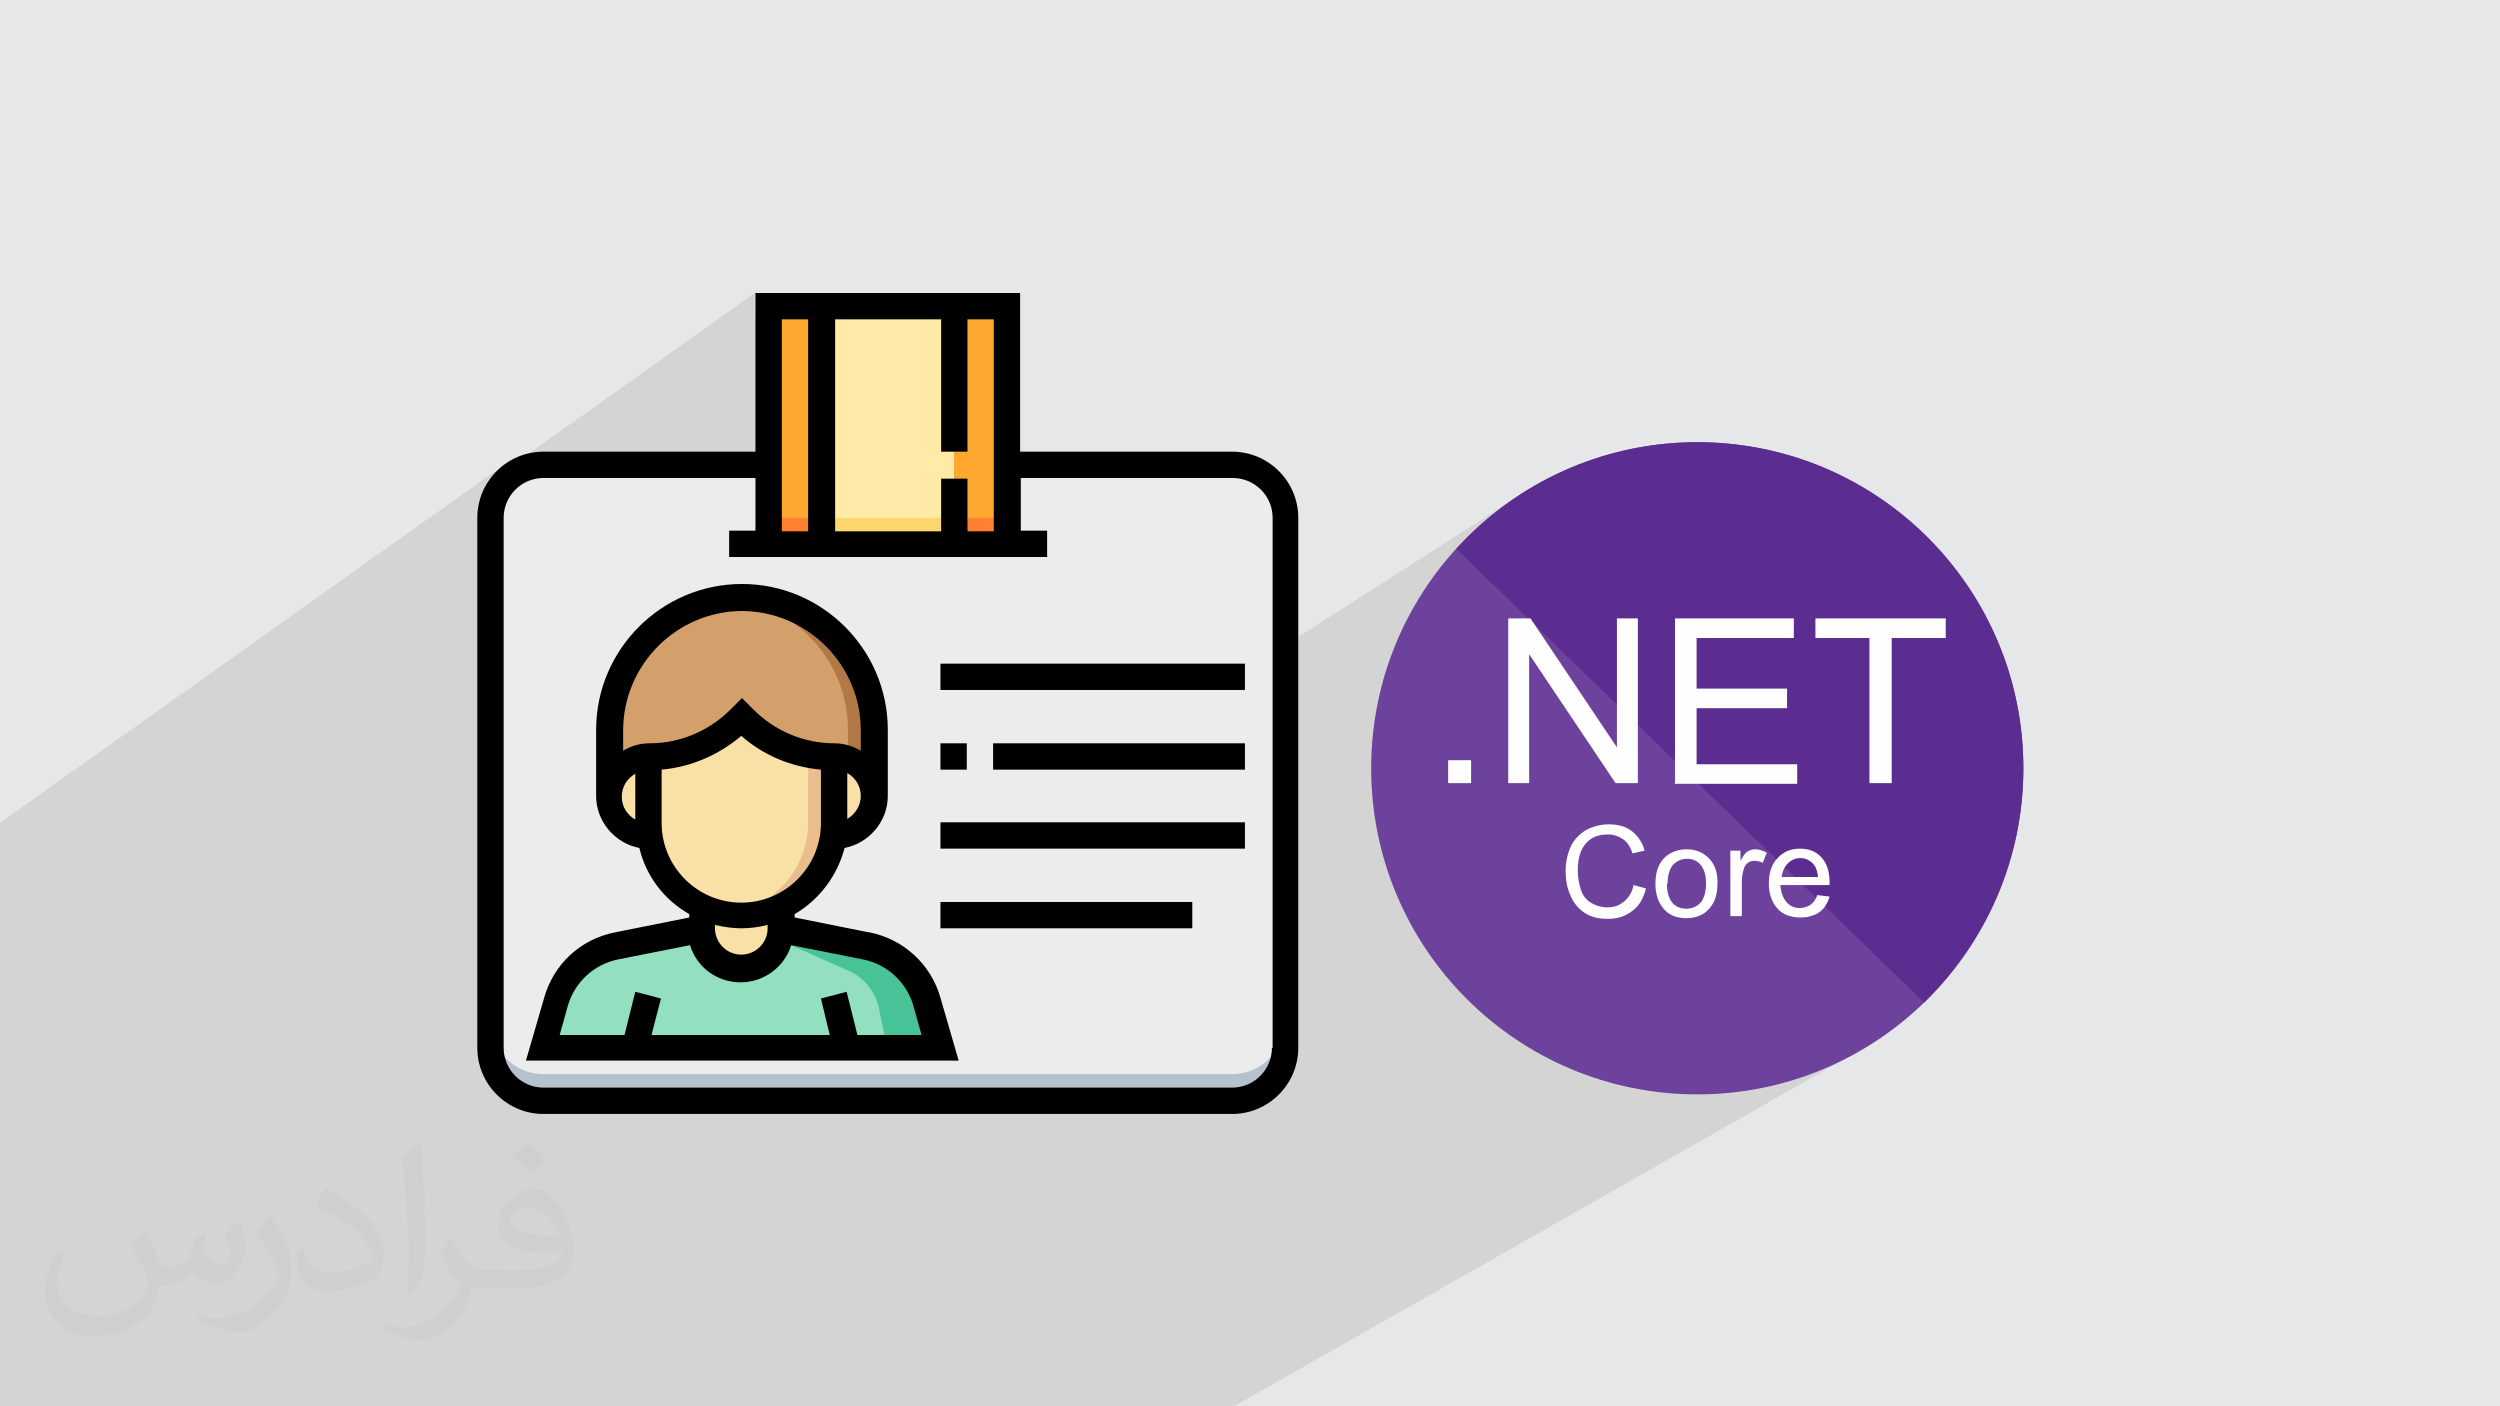 <?xml version="1.0" encoding="UTF-8"?>
<!DOCTYPE svg PUBLIC "-//W3C//DTD SVG 1.1//EN" "http://www.w3.org/Graphics/SVG/1.1/DTD/svg11.dtd">
<!-- Creator: CorelDRAW 2017 -->
<svg xmlns="http://www.w3.org/2000/svg" xml:space="preserve" width="3.703in" height="2.083in" version="1.1" style="shape-rendering:geometricPrecision; text-rendering:geometricPrecision; image-rendering:optimizeQuality; fill-rule:evenodd; clip-rule:evenodd"
viewBox="0 0 3703 2083"
 xmlns:xlink="http://www.w3.org/1999/xlink"
 xmlns:dc="http://purl.org/dc/elements/1.1/"
 xmlns:cc="http://creativecommons.org/ns#"
 xmlns:rdf="http://www.w3.org/1999/02/22-rdf-syntax-ns#"
 xmlns:svg="http://www.w3.org/2000/svg"
 xmlns:sodipodi="http://sodipodi.sourceforge.net/DTD/sodipodi-0.dtd"
 xmlns:inkscape="http://www.inkscape.org/namespaces/inkscape"
 inkscape:version="0.91 r13725"
 sodipodi:docname="CSS3.svg"
 enable-background="new 0 0 480 480">
 <defs>
  <style type="text/css">
   <![CDATA[
    .fil15 {fill:black}
    .fil8 {fill:#48C397}
    .fil17 {fill:#5C2D91}
    .fil16 {fill:#6C429C}
    .fil7 {fill:#92E0C0}
    .fil6 {fill:#B27946}
    .fil4 {fill:#B6C1CE}
    .fil5 {fill:#D3A06C}
    .fil0 {fill:#E6E7E8}
    .fil10 {fill:#EABD8C}
    .fil3 {fill:#ECECEC}
    .fil9 {fill:#F9E0A6}
    .fil14 {fill:#FCD770}
    .fil11 {fill:#FEA82F}
    .fil12 {fill:#FF8031}
    .fil13 {fill:#FFEAA7}
    .fil18 {fill:#FEFEFE;fill-rule:nonzero}
    .fil2 {fill:#373435;fill-opacity:0.031}
    .fil1 {fill:#373435;fill-opacity:0.102}
   ]]>
  </style>
 </defs>
 <g id="Layer_x0020_1">
  <polygon class="fil0" points="-3,0 3706,0 3706,2083 -3,2083 "/>
  <polygon class="fil1" points="990,2083 963,2083 957,2083 938,2083 935,2083 935,2083 919,2083 902,2083 893,2083 891,2083 820,2083 815,2083 796,2083 792,2083 779,2083 773,2083 756,2083 750,2083 678,2083 665,2083 628,2083 619,2083 598,2083 595,2083 592,2083 561,2083 547,2083 538,2083 520,2083 517,2083 483,2083 479,2083 464,2083 464,2083 460,2083 426,2083 417,2083 407,2083 407,2083 378,2083 355,2083 347,2083 291,2083 262,2083 235,2083 218,2083 210,2083 186,2083 186,2083 181,2083 168,2083 141,2083 141,2083 137,2083 127,2083 126,2083 116,2083 105,2083 104,2083 98,2083 70,2083 69,2083 69,2083 57,2083 57,2083 53,2083 50,2083 45,2083 45,2083 40,2083 39,2083 32,2083 21,2083 12,2083 12,2083 3,2083 1,2083 -3,2083 -3,2080 -3,2074 -3,2072 -3,2070 -3,2069 -3,2069 -3,2068 -3,2064 -3,2059 -3,2057 -3,2056 -3,2053 -3,2052 -3,2038 -3,2036 -3,2034 -3,2031 -3,2026 -3,2025 -3,2025 -3,2024 -3,2024 -3,2024 -3,2019 -3,2015 -3,2015 -3,2014 -3,2013 -3,2012 -3,2011 -3,2011 -3,2001 -3,1999 -3,1990 -3,1989 -3,1979 -3,1970 -3,1967 -3,1951 -3,1946 -3,1940 -3,1935 -3,1935 -3,1935 -3,1923 -3,1923 -3,1907 -3,1904 -3,1888 -3,1856 -3,1841 -3,1824 -3,1822 -3,1821 -3,1804 -3,1804 -3,1802 -3,1802 -3,1798 -3,1797 -3,1796 -3,1780 -3,1779 -3,1778 -3,1777 -3,1774 -3,1772 -3,1768 -3,1767 -3,1767 -3,1756 -3,1756 -3,1755 -3,1750 -3,1727 -3,1727 -3,1721 -3,1680 -3,1656 -3,1652 -3,1652 -3,1644 -3,1634 -3,1634 -3,1630 -3,1623 -3,1618 -3,1616 -3,1605 -3,1600 -3,1596 -3,1587 -3,1581 -3,1574 -3,1556 -3,1550 -3,1531 -3,1478 -3,1467 -3,1447 -3,1437 -3,1343 -3,1312 -3,1295 -3,1292 -3,1282 -3,1269 -3,1266 -3,1261 -3,1244 -3,1230 -3,1221 750,686 742,691 735,698 729,705 723,712 721,716 1118,434 1118,467 1138,453 1138,487 1158,473 1158,495 1217,453 1413,453 1413,486 1432,473 1432,669 1413,682 1413,708 1432,708 1432,761 1511,708 1511,787 1550,787 1550,826 1296,994 1298,997 1301,1007 1305,1017 1308,1027 1310,1037 1310,1038 1393,983 1844,983 1844,994 2250,734 2247,736 2264,725 2246,737 2243,739 2227,750 2224,752 2208,765 2206,767 2190,780 2188,782 2173,796 2172,798 2157,813 2263,916 2268,916 2278,931 2315,966 2396,916 2427,916 2427,950 2482,916 2658,916 2658,935 2690,916 2690,944 2770,944 2770,964 2803,944 2883,944 2770,1012 2770,1160 2803,1160 2623,1266 2629,1271 2643,1263 2639,1266 2636,1269 2632,1272 2631,1273 2640,1282 2653,1275 2650,1276 2648,1278 2646,1279 2644,1281 2643,1283 2642,1284 2658,1300 2692,1300 2671,1312 2672,1313 2709,1313 2686,1327 2688,1328 2692,1326 2691,1329 2690,1330 2850,1485 2642,1604 2658,1599 2680,1591 2702,1583 2723,1573 2744,1562 1828,2083 1799,2083 1441,2083 1413,2083 1398,2083 1394,2083 1357,2083 1344,2083 1327,2083 1307,2083 1284,2083 1281,2083 1258,2083 1255,2083 1248,2083 1241,2083 1230,2083 1228,2083 1213,2083 1212,2083 1202,2083 1190,2083 1181,2083 1177,2083 1151,2083 1147,2083 1128,2083 1124,2083 1124,2083 1115,2083 1102,2083 1099,2083 1088,2083 1088,2083 1072,2083 1067,2083 1061,2083 1052,2083 1036,2083 1026,2083 1018,2083 1005,2083 "/>
  <sodipodi:namedview id="base" pagecolor="#ffffff" bordercolor="#666666" borderopacity="1.0" inkscape:pageopacity="0.0" inkscape:pageshadow="2" inkscape:zoom="0.35" inkscape:cx="181.367" inkscape:cy="256" inkscape:document-units="px" inkscape:current-layer="layer1" showgrid="false" fit-margin-top="0" fit-margin-left="0" fit-margin-right="0" fit-margin-bottom="0" inkscape:window-width="1366" inkscape:window-height="704" inkscape:window-x="0" inkscape:window-y="27" inkscape:window-maximized="1"/>
  <path class="fil2" d="M215 1826c7,11 12,21 16,32 3,7 5,19 21,19 5,0 11,-1 17,-5 7,-3 12,-9 14,-17l6 -21 15 -7 1 1c-2,8 -3,16 -3,21 0,18 15,24 27,24 7,0 13,-4 13,-10 0,-8 -4,-23 -8,-35 7,-7 14,-14 22,-20l1 1c4,15 6,30 6,40 0,10 -4,20 -8,27 -7,14 -20,25 -36,25 -12,0 -25,-6 -34,-17l-1 0c-9,11 -22,20 -43,20l-7 0c-1,14 -4,24 -9,33 -13,25 -50,42 -85,42 -49,0 -73,-28 -73,-66 0,-23 8,-45 19,-60l10 4c-7,14 -12,27 -12,40 0,35 29,52 62,52 31,0 68,-19 75,-42 -3,-25 -12,-36 -26,-59 4,-7 10,-15 17,-23l1 0 0 0 2 1 0 0 0 0 0 0zm565 -133c10,6 20,14 30,23 -6,8 -12,15 -21,21 -10,-8 -20,-15 -30,-22 7,-8 14,-15 20,-22l0 0 1 0 0 0 0 0 0 0zm5 96c-17,0 -30,11 -30,19 0,17 33,23 73,23 -5,-20 -22,-42 -43,-42zm-37 93c22,0 41,-1 55,-4 16,-4 30,-12 30,-18 0,-2 0,-3 -1,-5 -9,1 -19,1 -29,1 -29,0 -52,-7 -61,-23 -2,-5 -4,-10 -4,-16 0,-16 7,-32 19,-42 10,-9 21,-14 33,-14 20,0 37,16 48,42 6,14 11,30 11,51 0,14 -4,25 -12,34 -16,15 -45,21 -90,21l-20 0 0 0 -5 0c-11,0 -19,-2 -25,-7l-1 0c0,3 1,5 1,7 0,10 -3,23 -10,33 -20,30 -42,43 -60,43 -19,0 -42,-7 -63,-17l4 -7c7,3 16,5 29,5 34,0 78,-33 84,-64 -1,-3 -4,-6 -7,-10 -10,-12 -16,-22 -22,-32 5,-10 10,-18 14,-25l2 0c14,29 28,46 57,46l5 0 0 0 21 0 0 0 -3 1 0 0 0 0 0 0zm-146 31c2,-14 3,-29 3,-43l0 -21c0,-39 -5,-96 -9,-133 7,-8 17,-17 25,-23l2 1c5,47 7,101 7,151 0,13 -1,26 -2,35 -1,12 -8,21 -22,35l-3 -1 0 0 -1 -1 0 0 0 0 0 0zm-151 -62c1,18 10,33 41,33 20,0 36,-5 55,-14 3,-1 5,-3 5,-5 0,-12 -9,-27 -24,-41 -14,-13 -34,-25 -51,-32 -6,-3 -8,-5 -8,-8 0,-5 7,-16 13,-24l2 0c20,11 43,27 60,44 15,16 25,33 25,51 0,13 -4,26 -11,38 -22,11 -46,20 -70,20 -29,0 -48,-14 -48,-45 0,-3 0,-9 1,-16l10 0 0 0 0 -1 0 0 0 0 0 0zm-52 -52l18 29c7,11 13,22 13,41l0 24c0,19 -12,39 -32,60 -15,14 -29,20 -42,20 -19,0 -40,-6 -65,-17l3 -7c8,2 17,4 28,4 36,0 72,-26 89,-58 2,-4 3,-7 3,-9 0,-4 -2,-8 -4,-11 -9,-17 -19,-33 -30,-47 6,-9 12,-18 18,-27l1 0 0 -2 0 0 0 0 0 0z"/>
  <g id="_3088480086288">
   <path class="fil3" d="M1138 689l-334 0c-43,0 -78,35 -78,78l0 785c0,43 35,78 78,78l1020 0c43,0 78,-35 78,-78l0 -785c0,-43 -35,-78 -78,-78l-334 0 -353 0 0 0z"/>
   <path class="fil4" d="M1825 1591l-1020 0c-43,0 -78,-35 -78,-78l0 39c0,43 35,78 78,78l1020 0c43,0 78,-35 78,-78l0 -39c0,43 -35,78 -78,78z"/>
   <path class="fil5" d="M1295 1179l0 -98c0,-108 -88,-196 -196,-196l0 0c-108,0 -196,88 -196,196l0 98 392 0z"/>
   <path class="fil6" d="M1099 885c-7,0 -13,0 -20,1 99,10 177,93 177,195l0 98 39 0 0 -98c0,-108 -88,-196 -196,-196z"/>
   <path class="fil7" d="M1158 1375l126 25c43,9 78,41 90,83l20 68 -589 0 20 -68c12,-42 47,-74 90,-83l126 -25 118 0z"/>
   <path class="fil8" d="M1315 1552l78 0 -20 -68c-12,-42 -47,-74 -90,-83l-126 -25 -39 0 139 62c23,10 40,31 45,56l12 58 0 0z"/>
   <path class="fil9" d="M1040 1336l0 39c0,33 26,59 59,59l0 0c33,0 59,-26 59,-59l0 -39 -118 0 0 0z"/>
   <path class="fil9" d="M1217 1120l20 0c33,0 59,26 59,59l0 0c0,33 -26,59 -59,59l-20 0 0 -118z"/>
   <path class="fil9" d="M981 1120l-20 0c-33,0 -59,26 -59,59l0 0c0,33 26,59 59,59l20 0 0 -118z"/>
   <path class="fil9" d="M961 1120l0 98c0,76 61,137 137,137l0 0c76,0 137,-61 137,-137l0 -98 0 0c-50,0 -98,-20 -134,-55l-3 -3 -3 3c-36,35 -84,55 -134,55l0 0 0 0z"/>
   <path class="fil10" d="M1197 1218c0,69 -51,126 -118,136 6,1 13,2 20,2 76,0 137,-61 137,-137l0 -98c-13,0 -26,-2 -39,-4l0 102 0 0z"/>
   <rect class="fil11" x="1138" y="453" width="353" height="353"/>
   <rect class="fil12" x="1138" y="767" width="353" height="39"/>
   <rect class="fil13" x="1217" y="453" width="196" height="353"/>
   <rect class="fil14" x="1217" y="767" width="196" height="39"/>
   <path class="fil15" d="M1287 1381l-110 -22 0 -5c36,-21 63,-56 74,-98 36,-7 64,-39 64,-77l0 -98c0,-119 -97,-216 -216,-216 -119,0 -216,97 -216,216l0 98c0,38 28,70 64,77 10,42 37,77 74,98l0 5 -110 22c-51,10 -91,47 -105,97l-27 93 641 0 -27 -93c-14,-50 -55,-87 -105,-97l0 0zm-228 -11c13,3 26,5 39,5 14,0 27,-2 39,-5l0 5c0,22 -18,39 -39,39 -22,0 -39,-18 -39,-39l0 -5zm196 -157l0 -68c12,7 20,19 20,34 0,14 -8,27 -20,34zm-157 -308c97,0 177,79 177,177l0 30c-12,-7 -25,-11 -39,-11 -45,0 -88,-18 -120,-50l-17 -17 -17 17c-32,32 -75,50 -120,50 -14,0 -28,4 -39,11l0 -30c0,-97 79,-177 177,-177l0 0zm-177 275c0,-15 8,-27 20,-34l0 68c-12,-7 -20,-19 -20,-34zm59 39l0 -79c44,-4 85,-22 118,-50 33,29 74,46 118,50l0 79c0,65 -53,118 -118,118 -65,0 -118,-53 -118,-118zm290 314l-16 -64 -38 10 13 54 -264 0 14 -54 -38 -10 -16 64 -96 0 12 -43c10,-35 39,-62 75,-69l106 -21c10,32 39,55 75,55 35,0 65,-23 75,-55l106 21c36,7 65,34 75,69l12 43 -96 0z"/>
   <path class="fil15" d="M1825 669l-314 0 0 -235 -392 0 0 235 -314 0c-54,0 -98,44 -98,98l0 785c0,54 44,98 98,98l1020 0c54,0 98,-44 98,-98l0 -785c0,-54 -44,-98 -98,-98zm-353 118l-39 0 0 -78 -39 0 0 78 -157 0 0 -314 157 0 0 196 39 0 0 -196 39 0 0 314zm-275 -314l0 314 -39 0 0 -314 39 0zm687 1079c0,32 -26,59 -59,59l-1020 0c-32,0 -59,-26 -59,-59l0 -785c0,-32 26,-59 59,-59l314 0 0 78 -39 0 0 39 471 0 0 -39 -39 0 0 -78 314 0c32,0 59,26 59,59l0 785z"/>
   <rect class="fil15" x="1393" y="983" width="451" height="39"/>
   <rect class="fil15" x="1393" y="1101" width="39" height="39"/>
   <rect class="fil15" x="1471" y="1101" width="373" height="39"/>
   <rect class="fil15" x="1393" y="1218" width="451" height="39"/>
   <rect class="fil15" x="1393" y="1336" width="373" height="39"/>
   <g>
    <g>
     <circle class="fil16" cx="2514" cy="1138" r="483"/>
     <path class="fil17" d="M2514 655c267,0 483,216 483,483 0,136 -57,259 -147,347l-693 -672c88,-97 216,-158 357,-158z"/>
    </g>
    <g>
     <path class="fil18" d="M2145 1160l0 -34 34 0 0 34 -34 0zm89 0l0 -244 33 0 128 191 0 -191 31 0 0 244 -33 0 -128 -191 0 191 -31 0zm247 0l0 -244 176 0 0 29 -144 0 0 75 134 0 0 29 -134 0 0 83 149 0 0 29 -182 0zm288 0l0 -215 -80 0 0 -29 193 0 0 29 -80 0 0 215 -32 0z"/>
     <path class="fil18" d="M2420 1311l18 5c-4,15 -10,26 -20,33 -10,8 -22,12 -36,12 -15,0 -26,-3 -35,-9 -9,-6 -16,-14 -21,-26 -5,-11 -7,-23 -7,-36 0,-14 3,-26 8,-37 5,-10 13,-18 23,-24 10,-5 21,-8 33,-8 13,0 25,3 34,10 9,7 16,17 19,29l-18 4c-3,-10 -8,-17 -14,-21 -6,-4 -13,-7 -22,-7 -10,0 -19,2 -26,7 -7,5 -12,12 -15,20 -3,8 -4,17 -4,26 0,11 2,21 5,30 3,9 9,15 16,19 7,4 15,6 23,6 10,0 18,-3 25,-9 7,-6 12,-14 14,-26zm32 -2c0,-18 5,-31 15,-40 8,-7 19,-11 31,-11 13,0 24,4 33,13 9,9 13,21 13,36 0,13 -2,22 -6,30 -4,7 -9,13 -16,17 -7,4 -15,6 -24,6 -14,0 -25,-4 -33,-13 -8,-9 -13,-21 -13,-38zm17 0c0,12 3,22 8,28 5,6 12,9 21,9 8,0 15,-3 21,-9 5,-6 8,-16 8,-29 0,-12 -3,-21 -8,-27 -5,-6 -12,-9 -20,-9 -8,0 -15,3 -21,9 -5,6 -8,16 -8,28zm94 49l0 -98 15 0 0 15c4,-7 7,-12 11,-14 3,-2 7,-3 11,-3 6,0 11,2 17,5l-6 15c-4,-2 -8,-3 -12,-3 -4,0 -7,1 -10,3 -3,2 -5,5 -6,9 -2,6 -3,12 -3,19l0 51 -17 0zm130 -32l17 2c-3,10 -8,18 -15,23 -7,5 -17,8 -28,8 -14,0 -26,-4 -34,-13 -8,-9 -13,-21 -13,-37 0,-16 4,-29 13,-38 8,-9 19,-14 33,-14 13,0 24,4 32,13 8,9 12,21 12,37 0,1 0,2 0,4l-73 0c1,11 4,19 9,25 5,6 12,9 20,9 6,0 11,-2 16,-5 4,-3 8,-8 10,-15zm-54 -27l54 0c-1,-8 -3,-14 -6,-18 -5,-6 -12,-10 -20,-10 -8,0 -14,3 -19,8 -5,5 -8,12 -9,20z"/>
    </g>
   </g>
  </g>
 </g>
</svg>
